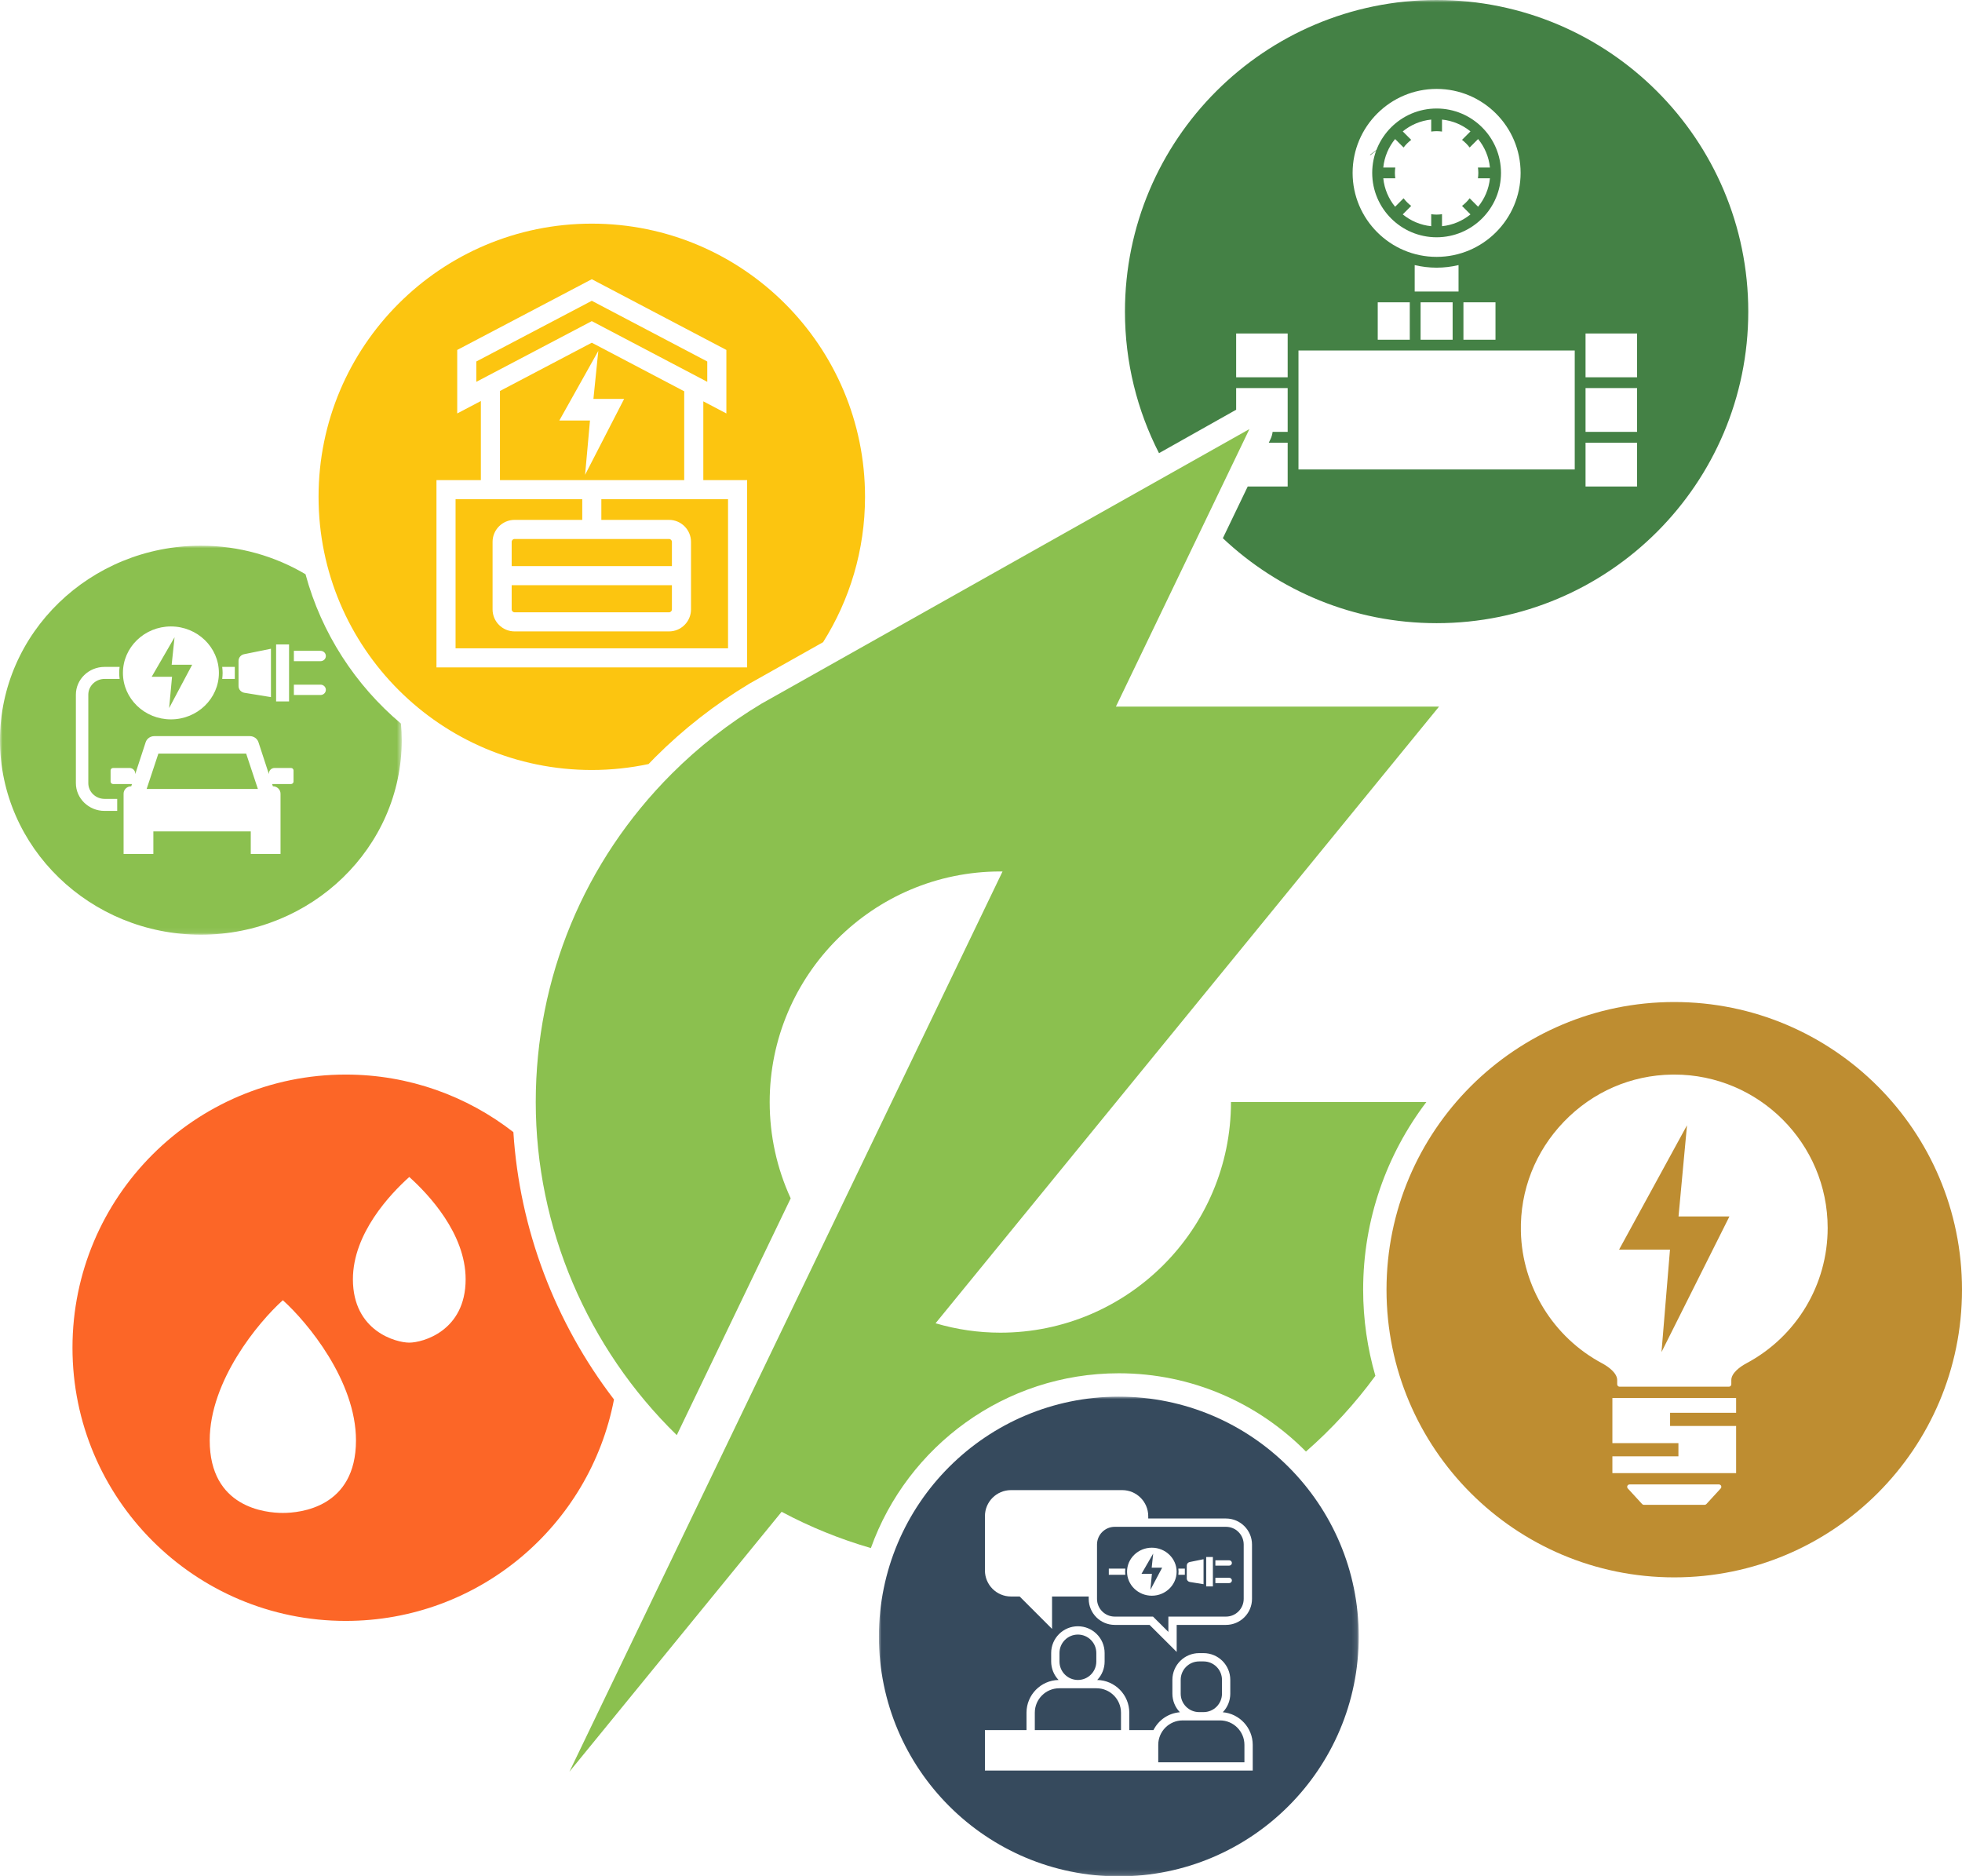 <?xml version="1.0" encoding="UTF-8"?>
<svg width="388px" height="371px" viewBox="0 0 388 371" version="1.1" xmlns="http://www.w3.org/2000/svg" xmlns:xlink="http://www.w3.org/1999/xlink">
    <title>Group 41</title>
    <defs>
        <polygon id="path-1" points="0 0 79.446 0 79.446 76.917 0 76.917"></polygon>
        <polygon id="path-3" points="0 4.97379915e-14 94.892 4.97379915e-14 94.892 94.853 0 94.853"></polygon>
        <polygon id="path-5" points="0 371 388 371 388 0 0 0"></polygon>
    </defs>
    <g id="Page-1" stroke="none" stroke-width="1" fill="none" fill-rule="evenodd">
        <g id="Om-OS" transform="translate(-267, -2220)">
            <g id="Group-41" transform="translate(267, 2220)">
                <polygon id="Fill-1" fill="#8BC04F" points="34.023 133.81 33.446 140 38 131.437 33.948 131.437 33.948 131.437 34.52 126 30 133.81 30 133.81"></polygon>
                <polygon id="Fill-2" fill="#8BC04F" points="31.322 149 31.322 149 29 156 29 156 51 156 48.678 149"></polygon>
                <g id="Group-40">
                    <g id="Group-5" transform="translate(0, 107.896)">
                        <mask id="mask-2" fill="white">
                            <use xlink:href="#path-1"></use>
                        </mask>
                        <g id="Clip-4"></g>
                        <path d="M63.385,22.833 L58.115,22.833 L58.115,22.833 L58.115,20.789 L58.115,20.789 L63.385,20.789 C63.967,20.789 64.442,21.246 64.442,21.811 C64.442,22.374 63.967,22.833 63.385,22.833 L63.385,22.833 Z M63.385,29.521 L58.115,29.521 L58.115,29.521 L58.115,27.476 L58.115,27.476 L63.385,27.476 C63.967,27.476 64.442,27.934 64.442,28.498 C64.442,29.062 63.967,29.521 63.385,29.521 L63.385,29.521 Z M58.049,46.638 C58.049,46.909 57.822,47.128 57.542,47.128 L53.818,47.128 L53.818,47.128 L53.961,47.567 C54.798,47.567 55.477,48.225 55.477,49.035 L55.477,60.949 L49.591,60.949 L49.591,60.949 L49.591,56.488 L30.328,56.488 L30.328,56.488 L30.328,60.949 L24.441,60.949 L24.441,60.949 L24.441,49.035 C24.441,48.225 25.119,47.567 25.956,47.567 L26.1,47.128 L22.376,47.128 L22.376,47.128 C22.096,47.128 21.87,46.909 21.87,46.638 L21.87,44.436 C21.87,44.166 22.096,43.947 22.376,43.947 L22.376,43.947 L25.61,43.947 C26.233,43.947 26.739,44.436 26.739,45.04 L26.739,45.175 L28.247,40.567 L28.805,38.861 C29.04,38.143 29.728,37.655 30.506,37.655 L30.506,37.655 L32.354,37.655 L32.354,37.655 L47.564,37.655 L49.413,37.655 C50.19,37.655 50.879,38.143 51.114,38.861 L51.672,40.567 L53.179,45.175 L53.179,45.04 C53.179,44.436 53.684,43.947 54.308,43.947 L54.308,43.947 L57.542,43.947 C57.822,43.947 58.049,44.166 58.049,44.436 L58.049,46.638 Z M23.179,52.44 L20.681,52.44 L20.681,52.44 C17.552,52.44 15.006,49.976 15.006,46.945 L15.006,29.46 C15.006,26.43 17.552,23.965 20.681,23.965 L20.681,23.965 L23.653,23.965 C23.604,24.356 23.573,24.751 23.573,25.154 C23.573,25.557 23.606,25.953 23.655,26.343 L20.681,26.343 L20.681,26.343 C18.906,26.343 17.463,27.742 17.463,29.46 L17.463,46.945 C17.463,48.664 18.906,50.062 20.681,50.062 L20.681,50.062 L23.179,50.062 L23.179,52.44 Z M33.798,15.967 C39.03,15.967 43.288,20.089 43.288,25.154 C43.288,30.221 39.03,34.341 33.798,34.341 C28.566,34.341 24.31,30.221 24.31,25.154 C24.31,20.089 28.566,15.967 33.798,15.967 L33.798,15.967 Z M46.434,23.965 L46.434,26.343 L43.943,26.343 L43.943,26.343 C43.992,25.953 44.025,25.557 44.025,25.154 C44.025,24.751 43.991,24.356 43.942,23.965 L46.434,23.965 Z M47.172,22.773 C47.172,22.126 47.645,21.57 48.301,21.449 L53.583,20.375 L53.583,29.939 L48.353,29.087 C47.673,28.986 47.172,28.421 47.172,27.754 L47.172,22.773 Z M54.603,19.523 L54.604,19.523 L57.162,19.523 L57.162,30.786 L54.604,30.786 L54.603,30.786 L54.603,19.523 Z M60.418,5.646 C54.387,2.068 47.3,0 39.723,0 L39.723,0 C17.82,0 -0,17.253 -0,38.459 C-0,59.665 17.82,76.917 39.723,76.917 L39.723,76.917 C61.627,76.917 79.446,59.665 79.446,38.459 C79.446,37.351 79.387,36.256 79.292,35.171 C70.28,27.58 63.585,17.333 60.418,5.646 L60.418,5.646 Z" id="Fill-3" fill="#8BC04F" mask="url(#mask-2)"></path>
                    </g>
                    <path d="M272.276,29.604 C271.884,29.897 271.493,30.19 271.096,30.474 C270.996,30.547 270.943,30.629 270.923,30.736 C271.445,30.305 271.987,29.898 272.55,29.518 C272.455,29.511 272.365,29.539 272.276,29.604" id="Fill-6" fill="#448145"></path>
                    <path d="M243.436,217.904 C243.436,243.046 222.974,263.499 197.823,263.499 C193.485,263.499 189.192,262.874 185.013,261.642 L284.585,139.706 L220.682,139.706 L247.082,84.838 L150.565,139.144 C144.114,143.022 138.156,147.673 132.86,152.968 C115.507,170.314 105.949,193.374 105.949,217.904 C105.949,242.762 116.199,266.577 133.838,283.756 L156.366,236.941 C153.648,231.04 152.21,224.579 152.21,217.904 C152.21,192.762 172.673,172.309 197.823,172.309 C197.968,172.309 198.114,172.309 198.26,172.312 L162.466,246.699 C162.466,246.699 162.466,246.699 162.466,246.699 L112.608,350.308 L154.572,298.917 C160.198,301.924 166.118,304.319 172.222,306.089 C179.424,285.967 198.682,271.527 221.257,271.527 C235.72,271.527 248.82,277.457 258.264,287.006 C263.37,282.539 267.976,277.516 271.99,272.034 C270.427,266.621 269.573,260.912 269.573,255.003 C269.573,241.077 274.234,228.224 282.068,217.904 L243.436,217.904 Z" id="Fill-8" fill="#8BC04F"></path>
                    <path d="M241.265,340.165 L233.88,340.165 C231.218,340.165 229.052,342.33 229.052,344.992 L229.052,348.441 L246.094,348.441 L246.094,344.992 C246.094,342.33 243.928,340.165 241.265,340.165" id="Fill-10" fill="#364A5D"></path>
                    <path d="M237.133,338.523 L238.013,338.523 C240.021,338.523 241.655,336.89 241.655,334.882 L241.655,332.142 C241.655,330.133 240.021,328.501 238.013,328.501 L237.133,328.501 C235.125,328.501 233.492,330.133 233.492,332.142 L233.492,334.882 C233.492,336.89 235.125,338.523 237.133,338.523" id="Fill-12" fill="#364A5D"></path>
                    <path d="M221.684,338.636 C221.684,335.975 219.517,333.809 216.855,333.809 L209.47,333.809 C206.807,333.809 204.641,335.975 204.641,338.636 L204.641,342.085 L221.684,342.085 L221.684,338.636 Z" id="Fill-14" fill="#364A5D"></path>
                    <path d="M213.162,332.168 C215.171,332.168 216.805,330.534 216.805,328.527 L216.805,326.832 C216.805,324.825 215.171,323.192 213.162,323.192 C211.153,323.192 209.52,324.825 209.52,326.832 L209.52,328.527 C209.52,330.534 211.153,332.168 213.162,332.168" id="Fill-16" fill="#364A5D"></path>
                    <g id="Group-20" transform="translate(173.811, 276.147)">
                        <mask id="mask-4" fill="white">
                            <use xlink:href="#path-3"></use>
                        </mask>
                        <g id="Clip-19"></g>
                        <path d="M73.926,73.936 L20.967,73.936 L20.967,65.939 L29.188,65.939 L29.188,62.49 C29.188,58.966 32.021,56.092 35.529,56.023 C34.595,55.043 34.066,53.742 34.066,52.381 L34.066,50.685 C34.066,47.773 36.438,45.404 39.351,45.404 C42.265,45.404 44.636,47.773 44.636,50.685 L44.636,52.381 C44.636,53.742 44.108,55.043 43.174,56.023 C46.682,56.092 49.515,58.966 49.515,62.49 L49.515,65.939 L54.29,65.939 C55.314,63.907 57.28,62.587 59.522,62.401 C58.573,61.418 58.038,60.108 58.038,58.736 L58.038,55.995 C58.038,53.082 60.408,50.713 63.323,50.713 L64.201,50.713 C67.115,50.713 69.486,53.082 69.486,55.995 L69.486,58.736 C69.486,60.108 68.95,61.418 68.002,62.401 C71.31,62.681 73.926,65.477 73.926,68.845 L73.926,73.936 Z M20.967,23.629 C20.967,20.792 23.276,18.483 26.115,18.483 L48.113,18.483 C50.952,18.483 53.261,20.792 53.261,23.629 L53.261,24.098 L68.636,24.098 C71.474,24.098 73.783,26.406 73.783,29.243 L73.783,39.986 C73.783,42.823 71.474,45.133 68.636,45.133 L58.886,45.133 L58.886,50.478 L53.524,45.133 L46.637,45.133 C43.799,45.133 41.489,42.823 41.489,39.986 L41.489,39.517 L34.24,39.517 L34.24,45.921 L27.834,39.517 L26.115,39.517 C23.276,39.517 20.967,37.209 20.967,34.372 L20.967,23.629 Z M47.447,4.97379915e-14 C21.243,4.97379915e-14 0,21.233 0,47.426 C0,73.619 21.243,94.854 47.447,94.854 C73.65,94.854 94.892,73.619 94.892,47.426 C94.892,21.233 73.65,4.97379915e-14 47.447,4.97379915e-14 L47.447,4.97379915e-14 Z" id="Fill-18" fill="#364A5D" mask="url(#mask-4)"></path>
                    </g>
                    <path d="M222.542,311.376 L219.275,311.376 L219.275,310.148 L222.541,310.148 C222.517,310.348 222.499,310.553 222.499,310.761 C222.499,310.97 222.517,311.174 222.542,311.376 L222.542,311.376 Z M227.784,306.015 C230.487,306.015 232.687,308.144 232.687,310.761 C232.687,313.379 230.487,315.509 227.784,315.509 C225.08,315.509 222.88,313.379 222.88,310.761 C222.88,308.144 225.08,306.015 227.784,306.015 L227.784,306.015 Z M234.313,310.148 L234.313,311.376 L233.026,311.376 C233.051,311.174 233.069,310.97 233.069,310.761 C233.069,310.553 233.051,310.348 233.026,310.148 L234.313,310.148 Z M234.694,309.532 C234.694,309.197 234.939,308.91 235.279,308.846 L238.008,308.292 L238.008,313.234 L235.305,312.794 C234.954,312.742 234.694,312.449 234.694,312.105 L234.694,309.532 Z M238.534,307.852 L238.534,307.852 L239.857,307.852 L239.857,313.672 L238.534,313.672 L238.534,313.672 L238.534,307.852 Z M240.349,311.961 L240.349,311.961 L243.072,311.961 C243.373,311.961 243.618,312.199 243.618,312.49 C243.618,312.781 243.373,313.018 243.072,313.018 L240.349,313.018 L240.349,313.018 L240.349,311.961 Z M240.349,308.506 L240.349,308.506 L243.072,308.506 C243.373,308.506 243.618,308.742 243.618,309.034 C243.618,309.325 243.373,309.562 243.072,309.562 L240.349,309.562 L240.349,309.562 L240.349,308.506 Z M216.942,305.39 L216.942,316.134 C216.942,318.065 218.515,319.638 220.447,319.638 L228.015,319.638 L231.054,322.668 L231.054,319.638 L242.447,319.638 C244.379,319.638 245.951,318.065 245.951,316.134 L245.951,305.39 C245.951,303.457 244.379,301.886 242.447,301.886 L220.447,301.886 C218.515,301.886 216.942,303.457 216.942,305.39 L216.942,305.39 Z" id="Fill-21" fill="#364A5D"></path>
                    <polygon id="Fill-23" fill="#364A5D" points="227.796 311.176 227.501 314.339 229.826 309.962 227.757 309.962 228.05 307.184 225.742 311.176 225.742 311.176"></polygon>
                    <polygon id="Fill-25" fill="#BE8D31" points="333.617 222.494 320.183 247.082 330.252 247.082 328.574 267.339 342.009 240.517 331.941 240.517"></polygon>
                    <path d="M345.341,269.57 C344.1,270.231 342.38,271.495 342.38,272.869 L342.38,273.707 C342.38,273.969 342.168,274.181 341.906,274.181 L320.287,274.181 C320.024,274.181 319.812,273.969 319.812,273.707 L319.812,272.87 C319.812,271.495 318.09,270.23 316.846,269.567 C307.176,264.415 301.013,254.423 300.766,243.49 C300.582,235.374 303.611,227.659 309.292,221.768 C314.966,215.884 322.557,212.581 330.664,212.469 L331.096,212.466 C347.824,212.466 361.434,226.069 361.434,242.791 C361.434,254.023 355.268,264.283 345.341,269.57 L345.341,269.57 Z M343.329,279.34 L330.272,279.34 L330.272,279.713 L330.272,281.952 L343.329,281.952 L343.329,291.267 L318.862,291.267 L318.862,287.948 L331.92,287.948 L331.92,287.576 L331.92,285.337 L318.862,285.337 L318.862,276.42 L343.329,276.42 L343.329,279.34 Z M340.28,294.301 L337.449,297.386 C337.359,297.485 337.231,297.54 337.1,297.54 L325.092,297.54 C324.961,297.54 324.833,297.485 324.743,297.386 L321.912,294.301 C321.785,294.162 321.752,293.962 321.827,293.79 C321.903,293.618 322.073,293.506 322.262,293.506 L339.93,293.506 C340.118,293.506 340.29,293.618 340.365,293.79 C340.44,293.962 340.408,294.162 340.28,294.301 L340.28,294.301 Z M331.097,198.123 C299.67,198.123 274.193,223.589 274.193,255.003 C274.193,286.417 299.67,311.883 331.097,311.883 C362.523,311.883 388,286.417 388,255.003 C388,223.589 362.523,198.123 331.097,198.123 L331.097,198.123 Z" id="Fill-27" fill="#BE8D31"></path>
                    <path d="M275.85,34.185 C275.85,33.822 275.882,33.466 275.927,33.116 L273.555,33.116 C273.768,30.995 274.612,29.057 275.893,27.49 L277.566,29.163 C278.003,28.597 278.51,28.09 279.077,27.654 L277.404,25.98 C278.971,24.7 280.909,23.857 283.033,23.644 L283.033,26.014 C283.382,25.969 283.738,25.937 284.101,25.937 C284.463,25.937 284.818,25.969 285.168,26.014 L285.168,23.644 C287.29,23.857 289.229,24.7 290.797,25.98 L289.124,27.654 C289.691,28.09 290.198,28.597 290.634,29.163 L292.307,27.49 C293.589,29.057 294.431,30.995 294.646,33.116 L292.273,33.116 C292.319,33.466 292.35,33.822 292.35,34.185 C292.35,34.547 292.319,34.902 292.274,35.252 L294.646,35.252 C294.431,37.374 293.588,39.311 292.307,40.878 L290.634,39.206 C290.198,39.773 289.691,40.28 289.124,40.716 L290.797,42.389 C289.229,43.669 287.29,44.512 285.168,44.725 L285.168,42.355 C284.818,42.4 284.463,42.432 284.101,42.432 C283.738,42.432 283.382,42.4 283.033,42.355 L283.033,44.725 C280.909,44.512 278.972,43.669 277.404,42.389 L279.077,40.717 C278.51,40.28 278.003,39.773 277.566,39.206 L275.894,40.878 C274.612,39.311 273.768,37.374 273.555,35.252 L275.927,35.252 C275.882,34.902 275.85,34.547 275.85,34.185 M284.101,46.916 C291.123,46.916 296.836,41.204 296.836,34.185 C296.836,27.165 291.123,21.454 284.101,21.454 C277.078,21.454 271.365,27.165 271.365,34.185 C271.365,41.204 277.078,46.916 284.101,46.916" id="Fill-29" fill="#448145"></path>
                    <mask id="mask-6" fill="white">
                        <use xlink:href="#path-5"></use>
                    </mask>
                    <g id="Clip-32"></g>
                    <path d="M313.553,74.598 L323.742,74.598 L323.742,65.935 L313.553,65.935 L313.553,74.598 Z M313.553,85.396 L323.742,85.396 L323.742,76.733 L313.553,76.733 L313.553,85.396 Z M313.553,96.192 L323.742,96.192 L323.742,87.53 L313.553,87.53 L313.553,96.192 Z M256.784,92.822 L311.416,92.822 L311.416,69.307 L256.784,69.307 L256.784,92.822 Z M244.459,74.598 L254.647,74.598 L254.647,65.935 L244.459,65.935 L244.459,74.598 Z M272.458,67.17 L278.795,67.17 L278.795,59.777 L272.458,59.777 L272.458,67.17 Z M280.932,67.17 L287.27,67.17 L287.27,59.777 L280.932,59.777 L280.932,67.17 Z M279.765,57.64 L279.765,52.414 C281.157,52.745 282.608,52.925 284.101,52.925 C285.593,52.925 287.043,52.745 288.436,52.414 L288.436,57.64 L279.765,57.64 Z M289.405,67.17 L295.743,67.17 L295.743,59.777 L289.405,59.777 L289.405,67.17 Z M284.101,17.58 C293.26,17.58 300.713,25.028 300.713,34.184 C300.713,43.341 293.26,50.79 284.101,50.79 C274.941,50.79 267.489,43.341 267.489,34.184 C267.489,25.028 274.941,17.58 284.101,17.58 L284.101,17.58 Z M284.101,0 C250.062,0 222.468,27.583 222.468,61.608 C222.468,71.69 224.906,81.198 229.202,89.599 L244.459,81.014 L244.459,76.733 L254.647,76.733 L254.647,85.396 L251.667,85.396 C251.607,85.887 251.47,86.376 251.246,86.841 L250.914,87.531 L254.647,87.531 L254.647,96.192 L246.747,96.192 L241.827,106.417 C252.863,116.824 267.73,123.215 284.101,123.215 C318.138,123.215 345.733,95.633 345.733,61.608 C345.733,27.583 318.138,0 284.101,0 L284.101,0 Z" id="Fill-31" fill="#448145" mask="url(#mask-6)"></path>
                    <polygon id="Fill-33" fill="#FCC510" mask="url(#mask-6)" points="139.867 75.496 139.867 71.474 117.031 59.472 94.197 71.474 94.197 75.496 117.031 63.495"></polygon>
                    <path d="M123.429,78.869 L115.706,93.88 L116.674,83.148 L110.61,83.148 L118.319,69.384 L117.354,78.869 L123.429,78.869 Z M98.872,77.306 L98.872,94.927 L135.307,94.927 L135.307,77.367 L117.032,67.762 L98.872,77.306 Z" id="Fill-34" fill="#FCC510" mask="url(#mask-6)"></path>
                    <path d="M147.75,131.957 L86.314,131.957 L86.314,94.928 L95.095,94.928 L95.095,79.292 L90.419,81.749 L90.419,69.194 L117.032,55.207 L143.645,69.194 L143.645,81.749 L139.086,79.353 L139.086,94.928 L147.75,94.928 L147.75,131.957 Z M117.032,44.219 C87.189,44.219 62.997,68.402 62.997,98.233 C62.997,128.062 87.189,152.245 117.032,152.245 C120.881,152.245 124.635,151.835 128.256,151.07 C128.698,150.611 129.142,150.153 129.593,149.701 C135.153,144.143 141.409,139.259 148.183,135.185 C148.222,135.163 148.26,135.14 148.299,135.118 L162.772,126.975 C168.019,118.65 171.066,108.799 171.066,98.233 C171.066,68.402 146.874,44.219 117.032,44.219 L117.032,44.219 Z" id="Fill-35" fill="#FCC510" mask="url(#mask-6)"></path>
                    <path d="M132.876,107.146 C132.876,106.827 132.616,106.566 132.296,106.566 L101.768,106.566 C101.447,106.566 101.188,106.827 101.188,107.146 L101.188,111.93 L132.876,111.93 L132.876,107.146 Z" id="Fill-36" fill="#FCC510" mask="url(#mask-6)"></path>
                    <path d="M101.188,120.49 C101.188,120.81 101.448,121.069 101.768,121.069 L132.296,121.069 C132.617,121.069 132.876,120.81 132.876,120.49 L132.876,115.705 L101.188,115.705 L101.188,120.49 Z" id="Fill-37" fill="#FCC510" mask="url(#mask-6)"></path>
                    <path d="M118.921,102.791 L132.297,102.791 C134.699,102.791 136.653,104.744 136.653,107.147 L136.653,120.491 C136.653,122.892 134.699,124.845 132.297,124.845 L101.768,124.845 C99.364,124.845 97.41,122.892 97.41,120.491 L97.41,107.147 C97.41,104.744 99.364,102.791 101.768,102.791 L115.144,102.791 L115.144,98.703 L90.091,98.703 L90.091,128.18 L143.974,128.18 L143.974,98.703 L118.921,98.703 L118.921,102.791 Z" id="Fill-38" fill="#FCC510" mask="url(#mask-6)"></path>
                    <path d="M80.936,265.47 C78.321,265.47 69.791,263.2 69.791,252.941 C69.791,243.878 77.176,236.092 80.936,232.716 C84.696,236.092 92.082,243.878 92.082,252.941 C92.082,263.2 83.551,265.47 80.936,265.47 M55.934,299.142 C52.542,299.142 41.473,298.109 41.473,284.798 C41.473,273.039 51.056,261.462 55.934,257.082 C60.813,261.462 70.397,273.039 70.397,284.798 C70.397,298.109 59.327,299.142 55.934,299.142 M101.525,223.847 C92.37,216.721 80.869,212.466 68.368,212.466 C38.525,212.466 14.333,236.648 14.333,266.478 C14.333,296.309 38.525,320.491 68.368,320.491 C94.71,320.491 116.637,301.644 121.421,276.706 C109.742,261.482 102.735,242.975 101.525,223.847" id="Fill-39" fill="#FC6627" mask="url(#mask-6)"></path>
                </g>
            </g>
        </g>
    </g>
</svg>